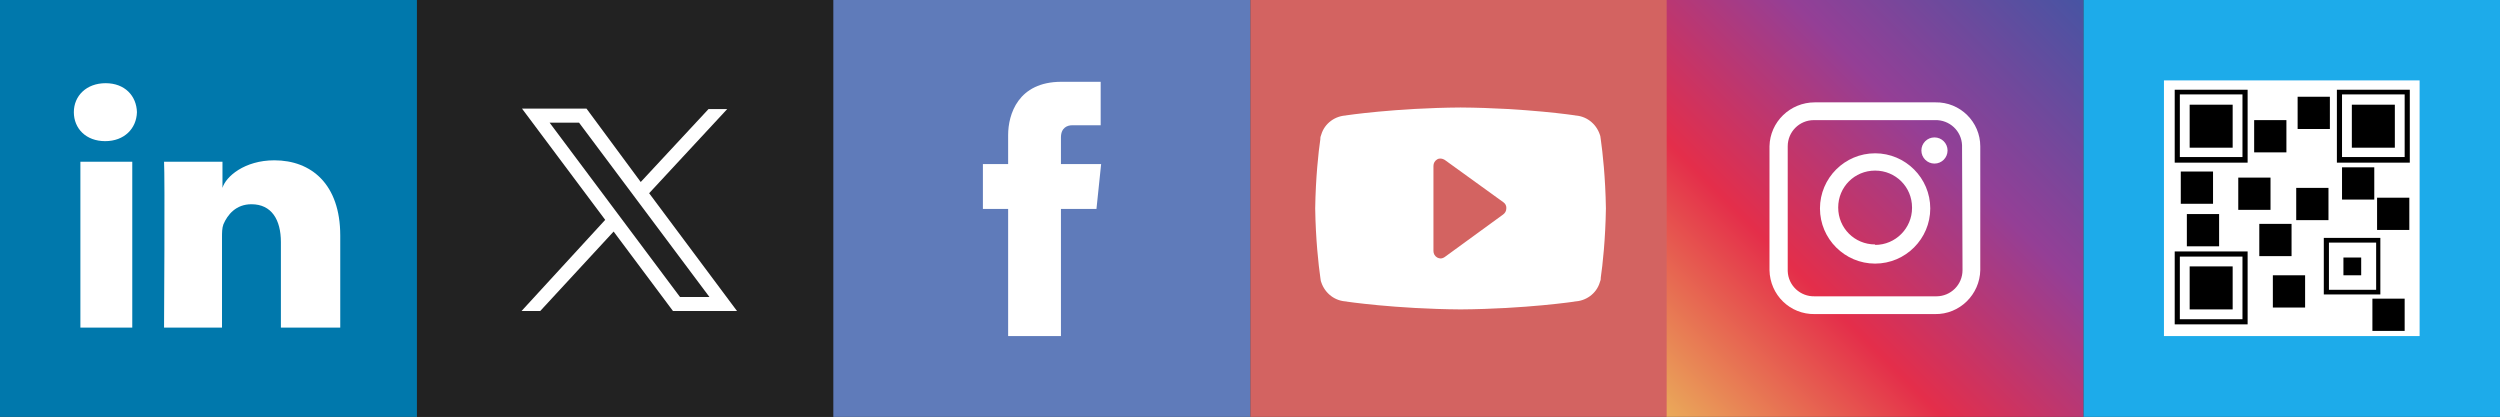 <svg id="Capa_1" xmlns="http://www.w3.org/2000/svg" viewBox="0 0 534.9 89.2"><rect x="0" y="0" width="534.9" height="89.2" fill="#333333" stroke="none"/><style>.st0{fill:#222}.st1{fill:#fff}.st2{fill:#d36361}.st3{fill:#5f7bba}.st4{fill:#0078ac}.st5{fill:url(#SVGID_1_)}.st6{fill:#1dabea}</style><g id="x"><path class="st0" d="M89.2 0h89.2v89.2H89.2z"/><g id="layer1" transform="translate(52.39 -25.059)"><path id="path1009" class="st1" d="M59.3 48.3l17.8 23.8-17.9 19.5h4l15.7-17 12.7 17h13.7L86.5 66.4l16.7-18h-4L84.7 64 73.1 48.3H59.3zm5.9 3h6.3l27.9 37.3h-6.3L65.2 51.3z"/></g></g><g id="youtube"><path class="st2" d="M267.5 0h89.2v89.2h-89.2z"/><path class="st1" d="M342.5 29.8c0-.2-.1-.5-.1-.7 0-.1-.1-.2-.1-.3-.8-2.4-3-4.1-5.6-4.1h.4s-10.6-1.6-24.6-1.7c-14 .1-24.6 1.7-24.6 1.7h.4c-2.6 0-4.9 1.7-5.6 4.1 0 .1-.1.2-.1.3-.1.2-.1.5-.1.7-.4 2.7-1 8.2-1.1 14.8.1 6.6.7 12 1.1 14.8 0 .2.1.5.1.7 0 .1.1.2.1.3.8 2.4 3 4.1 5.6 4.1h-.4s10.6 1.6 24.6 1.7c14-.1 24.6-1.7 24.6-1.7h-.4c2.6 0 4.9-1.7 5.6-4.1 0-.1.1-.2.1-.3.1-.2.1-.5.1-.7.4-2.7 1-8.2 1.1-14.8-.1-6.6-.7-12-1.1-14.8zm-20.9 16.1L309.1 55c-.3.2-.6.3-.9.3-.2 0-.5-.1-.7-.2-.5-.3-.8-.8-.8-1.4V35.5c0-.6.3-1.1.8-1.4.5-.3 1.1-.2 1.6.1l12.6 9.1c.4.3.6.7.6 1.2 0 .7-.3 1.1-.7 1.4z"/></g><g id="facebook"><path class="st3" d="M178.3 0h89.2v89.2h-89.2z"/><path class="st1" d="M235.6 35.1H227v-5.7c0-2.1 1.4-2.6 2.4-2.6h6.1v-9.3h-8.4c-9.3 0-11.4 7-11.4 11.4v6.2h-5.4v9.6h5.4v27.2H227V44.7h7.6l1-9.6z"/></g><g id="linkedin"><path class="st4" d="M0 0h89.2v89.2H0z"/><path class="st1" d="M28.3 70.1H17.2V34.6h11.1v35.5zm-5.8-39.9c-4.1 0-6.7-2.7-6.7-6.2s2.7-6.2 6.8-6.2 6.6 2.7 6.7 6.2c-.1 3.5-2.7 6.2-6.8 6.2zm50.2 39.9H60.1V51.8c0-4.8-2-8.1-6.3-8.1-3.3 0-5.1 2.2-6 4.3-.3.8-.3 1.8-.3 2.9v19.2H35.1s.2-32.5 0-35.5h12.5v5.6c.7-2.4 4.7-5.9 11.1-5.9 7.9 0 14.1 5.1 14.1 16.1v19.7z"/></g><g id="instagram"><linearGradient id="SVGID_1_" gradientUnits="userSpaceOnUse" x1="356.626" y1="89.157" x2="445.783"><stop offset="0" stop-color="#eaaa5a"/><stop offset=".33" stop-color="#e42e4a"/><stop offset=".65" stop-color="#943f96"/><stop offset="1" stop-color="#4754a3"/></linearGradient><path class="st5" d="M356.6 0h89.2v89.2h-89.2z"/><path class="st1" d="M414.1 21.9h-25.8c-5.3 0-9.6 4.2-9.7 9.4v26.5c.1 5.3 4.4 9.5 9.7 9.4H414c5.3.1 9.6-4.2 9.7-9.4V31.3c0-5.2-4.3-9.5-9.6-9.4zm5.8 35.9c0 3.1-2.5 5.6-5.6 5.6h-26c-3.1.1-5.7-2.3-5.8-5.4V31.3c0-3.1 2.5-5.6 5.6-5.6H414c3.1-.1 5.7 2.3 5.8 5.4v.2l.1 26.5z"/><path class="st1" d="M401.2 32.8c-6.5 0-11.8 5.3-11.8 11.8 0 6.5 5.3 11.8 11.8 11.8S413 51.1 413 44.6s-5.3-11.8-11.8-11.8zm0 19.5c-4.4 0-7.9-3.5-7.9-7.9s3.5-7.9 7.9-7.9 7.9 3.5 7.9 7.9v.1c0 4.3-3.5 7.9-7.9 7.9v-.1z"/><circle class="st1" cx="413.9" cy="32.2" r="2.8"/></g><g id="datafiscal"><path class="st6" d="M445.8 0H535v89.2h-89.2z"/><path class="st1" d="M463 17.2h54.7v54.7H463z"/><path d="M465.3 19.2h15.6v15.6h-15.6z"/><path class="st1" d="M466.4 20.2h13.4v13.4h-13.4z"/><path d="M468.5 22.4h9.2v9.2h-9.2zM500 19.2h15.6v15.6H500z"/><path class="st1" d="M501.1 20.2h13.4v13.4h-13.4z"/><path d="M503.2 22.4h9.2v9.2h-9.2zM465.3 53.8h15.6v15.6h-15.6z"/><path class="st1" d="M466.4 54.9h13.4v13.4h-13.4z"/><path d="M468.5 57h9.2v9.2h-9.2zM497.2 50.9h12.1V63h-12.1z"/><path class="st1" d="M498.3 51.9h10.1V62h-10.1z"/><path d="M501.4 55.1h3.8v3.8h-3.8zM466.6 36.7h6.9v6.9h-6.9zM478.9 38h6.9v6.9h-6.9zM467.9 45.8h6.9v6.9h-6.9zM483.4 47.9h6.9v6.9h-6.9zM491.3 40.2h6.9v6.9h-6.9zM501.1 35.8h6.9v6.9h-6.9zM507.6 63.9h6.9v6.9h-6.9zM508.6 42.3h6.9v6.9h-6.9zM486.3 58.9h6.9v6.9h-6.9zM482.3 25.7h6.9v6.9h-6.9zM491.6 20.7h6.9v6.9h-6.9z"/></g></svg>